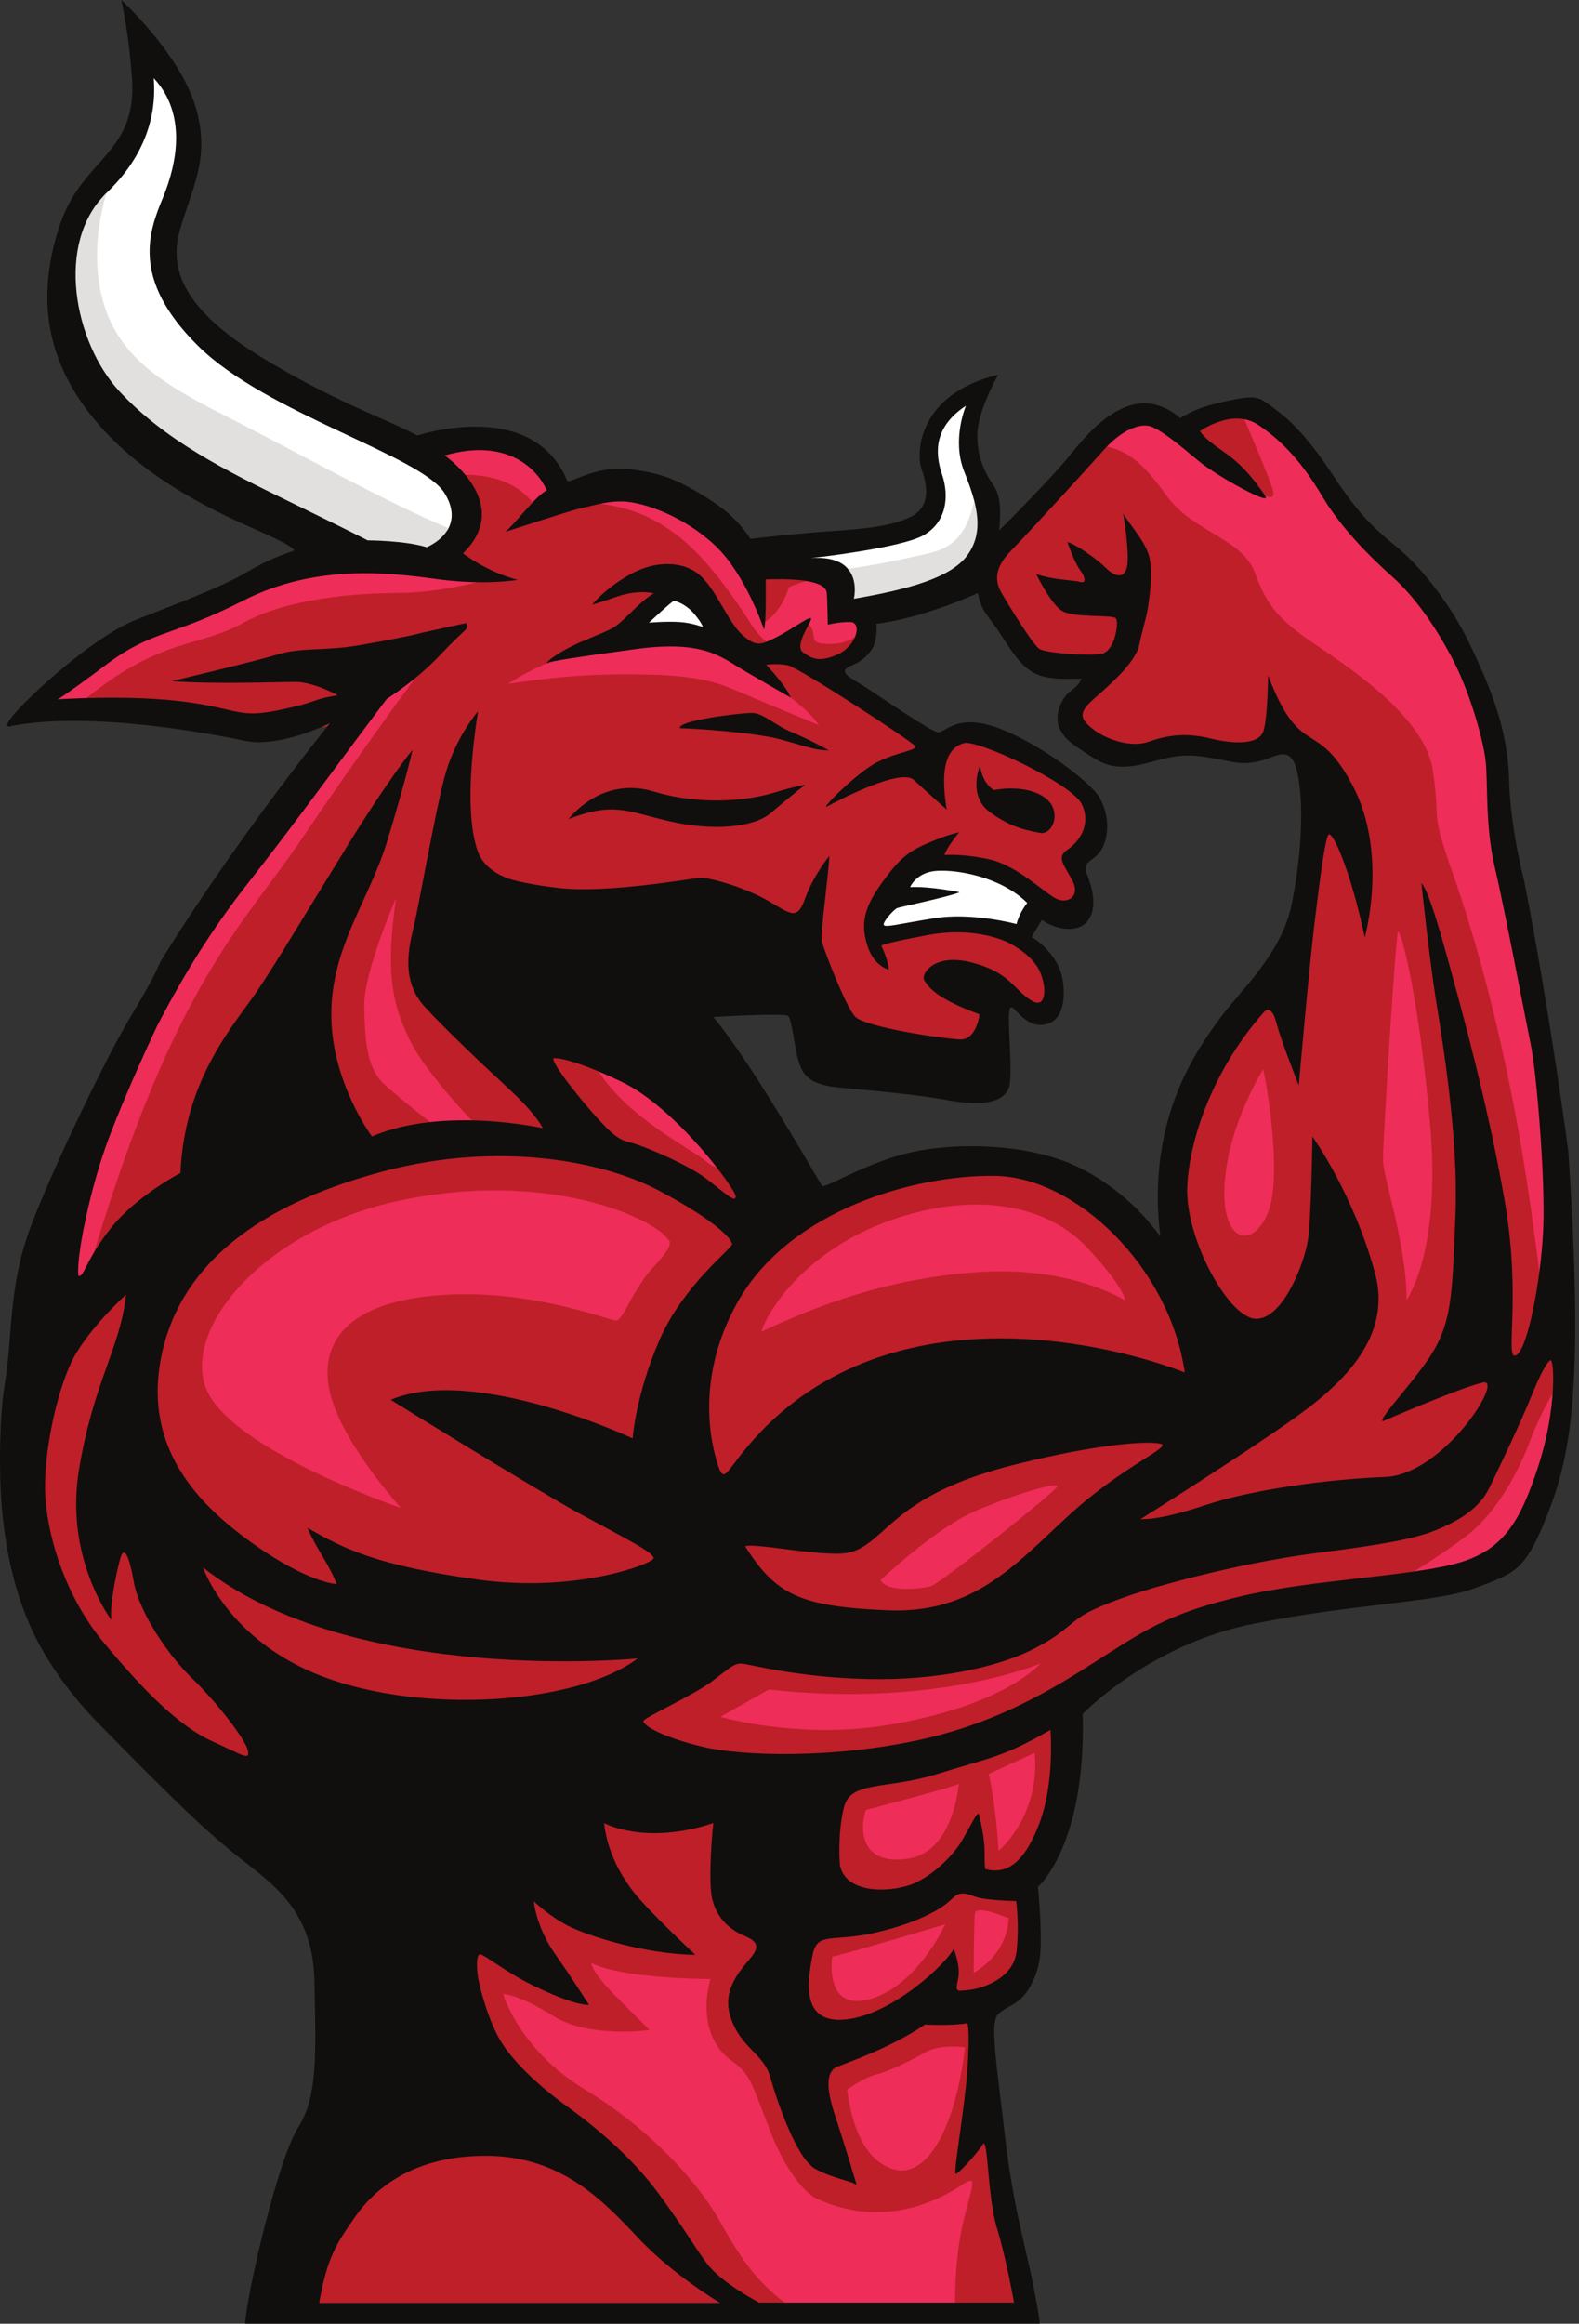 <?xml version="1.0" encoding="UTF-8"?><svg xmlns="http://www.w3.org/2000/svg" xmlns:xlink="http://www.w3.org/1999/xlink" height="421.3" preserveAspectRatio="xMidYMid meet" version="1.0" viewBox="0.0 0.0 286.4 421.3" width="286.4" zoomAndPan="magnify"><rect x="0.0" y="0.0" width="286.4" height="421.3" fill="#333333" stroke="none"/><defs><clipPath id="a"><path d="M 0 0 L 285.719 0 L 285.719 421.289 L 0 421.289 Z M 0 0"/></clipPath></defs><g><g id="change1_1"><path d="M 62.055 99.379 C 62.055 99.379 8.004 119.492 9.977 128.617 C 10.398 130.578 16.887 129.359 26.723 129.473 C 32.797 129.543 40.094 131.965 46.586 132.113 C 58.699 132.387 68.77 130.516 68.211 131.332 C 64.609 136.598 44.871 160.352 34.348 179.465 C 23.82 198.574 15.785 221.844 14.68 233.48 C 14.68 233.48 54.566 204.117 82.543 206.332 C 110.523 208.547 120.219 209.934 132.961 219.906 C 132.961 219.906 139.055 225.168 138.223 219.352 C 137.391 213.535 126.863 201.07 116.895 194.145 C 106.922 187.219 129.359 173.094 136.562 174.199 C 143.762 175.309 149.578 180.57 149.859 187.773 C 150.133 194.977 175.062 195.254 176.727 192.758 C 178.387 190.266 180.605 180.016 180.605 180.016 C 180.605 180.016 185.59 182.512 188.082 183.895 C 190.578 185.281 192.238 178.078 190.02 174.754 C 187.805 171.43 185.035 169.492 185.035 169.492 L 188.359 162.844 C 188.359 162.844 195.285 167.551 196.117 164.504 C 196.949 161.457 194.73 155.641 194.73 155.641 C 194.73 155.641 202.488 150.656 197.504 144.281 C 192.516 137.914 177.555 132.094 174.508 132.926 C 171.465 133.758 170.633 136.527 166.199 133.203 C 161.766 129.879 149.578 121.57 149.578 121.57 C 149.578 121.57 156.781 117.691 157.059 113.535 C 157.336 109.383 152.348 110.488 151.797 107.164 C 151.242 103.84 136.84 104.117 136.84 104.117 C 136.84 104.117 125.344 92.621 119.246 89.574 C 119.258 89.398 119.27 89.223 119.277 89.043 C 119.273 89.043 112.25 86.613 103.93 89.715 C 102.336 90.309 99.91 83.758 95.273 81.379 C 89.371 78.355 81.035 79.398 78.801 81.238 C 76.883 82.816 83.246 86.965 83.703 91.684 C 84.074 95.504 82.285 101.859 77.293 102.301 C 72.133 102.762 63.727 97.27 62.055 99.379" fill="#be1f29" fill-rule="evenodd"/></g><g id="change2_1"><path d="M 106.703 91.059 C 106.703 91.059 111.988 88.359 118.172 90.664 C 124.355 92.969 133.988 99.855 135.57 103.812 C 137.152 107.766 138.535 112.906 138.535 112.906 C 138.535 112.906 141.602 111.324 143.086 106.48 C 143.086 106.48 147.328 104.488 149.117 105.254 C 150.906 106.02 152.277 110.137 152.277 110.137 C 152.277 110.137 157.008 110.246 156.961 112.305 C 156.914 114.359 154.75 116.762 150.5 116.762 C 146.246 116.762 148.422 115.281 146.84 113.301 L 140.711 117.059 C 140.711 117.059 138.734 117.156 136.066 112.906 C 133.395 108.656 128.254 101.242 123.016 97.188 C 117.777 93.137 112.934 91.652 106.703 91.059" fill="#ef2d59" fill-rule="evenodd"/></g><g id="change2_2"><path d="M 92.172 123.992 C 92.172 123.992 99.926 118.453 110.453 117.207 C 120.98 115.961 124.719 116.098 130.121 117.762 C 135.52 119.422 143.414 126.484 143.414 126.484 C 143.414 126.484 146.879 128.98 148.539 131.473 C 148.539 131.473 138.152 127.18 134.273 125.516 C 130.395 123.855 127.211 122.609 118.348 122.332 C 109.484 122.055 102.145 122.469 92.172 123.992" fill="#ef2d59" fill-rule="evenodd"/></g><g id="change3_1"><path d="M 115.438 113.469 L 122.363 107.098 C 122.363 107.098 127.074 110.559 128.043 112.773 C 129.012 114.988 125.965 114.988 115.438 113.469" fill="#fff" fill-rule="evenodd"/></g><g id="change2_3"><path d="M 71.84 162.812 C 71.84 162.812 65.949 176.324 66.066 182.332 C 66.18 188.336 66.41 193.535 69.645 196.535 C 72.879 199.539 79.695 204.738 79.695 204.738 L 87.203 204.855 C 87.203 204.855 77.383 195.035 74.152 188.223 C 70.918 181.406 69.992 175.746 71.84 162.812" fill="#ef2d59" fill-rule="evenodd"/></g><g id="change2_4"><path d="M 106.953 191.34 C 106.953 191.34 108.684 195.844 114.344 200.809 C 120.004 205.777 126.242 209.012 127.859 210.398 C 129.477 211.781 130.859 211.898 130.859 211.898 C 130.859 211.898 126.555 202.348 106.953 191.34" fill="#ef2d59" fill-rule="evenodd"/></g><g id="change1_2"><path d="M 11.977 234.102 C 11.977 234.102 2.262 261.039 6.09 279.512 C 9.922 297.984 28.844 315.777 43.035 321.184 C 57.227 326.59 89.441 319.383 116.469 321.184 C 143.504 322.988 170.984 320.285 196.664 305.867 C 222.344 291.449 228.652 290.098 247.574 288.297 C 266.496 286.492 276.859 284.691 280.012 267.57 C 283.164 250.453 285.418 226.121 280.914 196.84 C 276.41 167.555 269.199 136.918 253.43 115.293 C 237.664 93.668 201.172 77.898 201.172 77.898 C 201.172 77.898 179.094 99.977 178.645 103.578 C 178.191 107.184 185.402 117.996 188.105 120.25 C 190.809 122.504 201.172 120.25 201.172 120.25 L 193.512 129.711 C 193.512 129.711 197.68 137.258 203.535 136.805 C 209.395 136.355 212.996 133.879 217.953 135.23 C 222.906 136.582 228.539 136.582 231.242 134.328 C 233.945 132.074 240.027 138.383 238.004 151.676 C 235.973 164.965 231.922 176.227 228.09 180.957 C 224.262 185.688 211.871 201.457 212.996 221.055 C 212.996 221.055 214.348 230.066 212.77 229.613 C 211.195 229.164 199.707 213.395 183.715 210.918 C 167.719 208.438 147.895 217 140.688 220.379 C 140.688 220.379 138.465 221.238 127.812 216.25 C 117.156 211.258 88.84 201.188 66.559 207.855 C 44.273 214.52 11.977 234.102 11.977 234.102" fill="#be1f29" fill-rule="evenodd"/></g><g id="change2_5"><path d="M 72.77 273.43 C 72.77 273.43 44.387 263.742 38.078 253.156 C 31.773 242.566 46.641 222.969 72.996 217.562 C 99.352 212.156 118.496 220.719 121.203 224.77 C 121.203 224.77 122.777 225.223 118.723 229.504 C 114.668 233.781 113.094 239.414 111.742 239.414 C 110.391 239.414 95.523 233.332 78.629 234.91 C 61.73 236.484 57.453 244.594 60.156 253.605 C 62.859 262.617 72.77 273.43 72.77 273.43" fill="#ef2d59" fill-rule="evenodd"/></g><g id="change2_6"><path d="M 138.098 241.441 C 139.223 237.613 146.203 226.574 161.746 221.168 C 177.293 215.762 190.133 218.688 197.117 226.121 C 204.098 233.555 204.098 235.809 204.098 235.809 C 204.098 235.809 194.414 229.504 177.516 230.629 C 160.621 231.754 147.781 236.938 138.098 241.441" fill="#ef2d59" fill-rule="evenodd"/></g><g id="change2_7"><path d="M 159.723 286.492 C 159.723 286.492 169.633 277.031 177.066 273.879 C 184.504 270.727 192.387 268.473 191.711 269.602 C 191.035 270.727 170.535 287.172 168.734 287.621 C 166.93 288.07 160.848 288.746 159.723 286.492" fill="#ef2d59" fill-rule="evenodd"/></g><g id="change2_8"><path d="M 229.102 193.91 C 229.555 195.262 232.707 213.059 230.004 219.816 C 227.301 226.574 221.445 225.445 222.121 214.637 C 222.797 203.82 229.102 193.91 229.102 193.91" fill="#ef2d59" fill-rule="evenodd"/></g><g id="change2_9"><path d="M 139.449 306.316 L 130.664 311.273 C 130.664 311.273 144.629 315.328 160.398 312.852 C 176.164 310.371 184.953 305.414 188.781 301.586 C 188.781 301.586 169.633 309.695 139.449 306.316" fill="#ef2d59" fill-rule="evenodd"/></g><g id="change2_10"><path d="M 251.488 287.906 C 251.488 287.906 260.078 283.004 265.934 278.496 C 271.789 273.992 275.621 266.332 277.648 260.926 C 279.676 255.52 282.328 251.484 282.328 251.484 C 282.328 251.484 282.277 269.125 275.91 278.316 C 269.539 287.508 251.488 287.906 251.488 287.906" fill="#ef2d59" fill-rule="evenodd"/></g><g id="change2_11"><path d="M 255.121 235.695 C 255.121 235.695 261.43 227.137 259.402 203.934 C 257.375 180.734 253.996 167.895 253.547 169.02 C 253.094 170.145 250.844 206.863 250.844 210.242 C 250.844 213.621 255.121 225.336 255.121 235.695" fill="#ef2d59" fill-rule="evenodd"/></g><g id="change2_12"><path d="M 279.898 236.598 C 279.898 236.598 277.871 217.676 274.719 201.23 C 271.566 184.789 267.734 170.371 263.457 158.207 C 259.176 146.043 261.43 149.645 259.852 139.512 C 258.273 129.371 242.957 119.91 237.777 116.309 C 232.594 112.703 229.891 110.227 227.641 103.918 C 225.387 97.609 216.375 96.484 211.645 89.949 C 206.914 83.418 204.461 81.43 198.59 80.512 C 198.59 80.512 205.113 73.73 209.395 75.984 C 213.672 78.238 219.531 82.516 219.531 82.516 L 225.16 73.957 C 225.16 73.957 234.621 78.012 244.086 93.105 C 253.547 108.199 264.133 108.648 268.41 126.895 C 272.691 145.141 272.676 156.414 274.648 164.871 C 276.621 173.324 286.434 220.605 279.898 236.598" fill="#ef2d59" fill-rule="evenodd"/></g><g id="change1_3"><path d="M 146.434 324.789 C 144.855 330.195 141.699 357.902 144.629 366.914 C 147.559 375.922 170.086 362.184 170.086 362.184 C 170.086 362.184 175.715 364.211 180.898 361.957 C 186.078 359.703 186.305 353.172 185.852 341.457 C 185.852 341.457 192.836 333.125 193.285 322.988 C 193.734 312.852 191.949 308.375 191.949 308.375 C 191.949 308.375 166.48 320.285 146.434 324.789" fill="#be1f29" fill-rule="evenodd"/></g><g id="change2_13"><path d="M 157.02 328.168 C 157.02 328.168 171.66 324.34 173.914 323.438 C 173.914 323.438 173.012 335.602 164.902 336.953 C 156.793 338.305 155.664 332.672 157.02 328.168" fill="#ef2d59" fill-rule="evenodd"/></g><g id="change2_14"><path d="M 179.32 321.637 L 187.652 317.805 C 187.652 317.805 189.23 327.941 181.121 335.602 C 181.121 335.602 180.672 327.266 179.32 321.637" fill="#ef2d59" fill-rule="evenodd"/></g><g id="change2_15"><path d="M 171.434 348.891 C 171.434 348.891 154.09 354.074 150.938 354.75 C 150.938 354.75 149.359 364.887 157.922 362.41 C 166.48 359.93 171.434 348.891 171.434 348.891" fill="#ef2d59" fill-rule="evenodd"/></g><g id="change2_16"><path d="M 176.617 357.676 C 176.617 357.676 176.617 348.441 176.844 346.863 C 177.066 345.289 182.926 347.766 182.926 347.766 C 182.926 347.766 183.148 353.848 176.617 357.676" fill="#ef2d59" fill-rule="evenodd"/></g><g id="change1_4"><path d="M 137.422 329.52 C 137.422 329.52 136.746 338.531 139.449 343.711 C 142.152 348.891 139.223 360.605 140.574 367.137 C 141.926 373.672 148.684 371.645 148.684 371.645 L 171.289 362.523 L 177.969 364.887 L 177.516 384.934 C 177.516 384.934 180.223 387.637 180.672 390.793 C 181.121 393.945 185.852 418.5 185.852 418.5 L 160.621 418.5 L 51.594 419.402 C 51.594 419.402 55.426 389.215 74.348 388.312 C 93.27 387.414 93.043 385.609 88.539 378.176 C 84.031 370.742 80.203 353.398 82.008 350.922 C 83.809 348.441 92.336 333.473 107.461 327.492 C 122.586 321.512 137.422 329.52 137.422 329.52" fill="#be1f29" fill-rule="evenodd"/></g><g id="change2_17"><path d="M 153.641 378.852 C 154.09 382.008 155.441 391.242 161.973 393.27 C 168.508 395.297 173.465 384.711 175.039 371.195 C 175.039 371.195 170.535 370.52 167.828 372.094 C 165.129 373.672 160.848 375.699 158.82 376.148 C 156.793 376.602 153.641 378.852 153.641 378.852" fill="#ef2d59" fill-rule="evenodd"/></g><g id="change2_18"><path d="M 128.859 358.805 C 128.859 358.805 112.867 358.805 107.234 355.875 C 107.234 355.875 107.234 357.453 111.516 361.734 C 115.797 366.012 117.824 368.039 117.824 368.039 C 117.824 368.039 107.012 369.617 100.477 365.562 C 93.945 361.508 91.242 361.508 91.242 361.508 C 91.242 361.508 94.168 371.645 106.109 378.852 C 118.047 386.059 126.609 395.746 130.438 402.504 C 134.266 409.262 137.191 414.043 143.953 418.637 L 173.238 418.5 C 173.238 418.5 173.012 410.391 174.59 403.406 C 176.164 396.422 177.742 393.945 174.363 396.195 C 170.984 398.449 160.398 404.535 147.781 398.449 C 147.781 398.449 143.504 396.199 139.672 386.289 C 135.844 376.375 136.07 376.148 132.465 373.445 C 128.859 370.742 127.059 365.562 128.859 358.805" fill="#ef2d59" fill-rule="evenodd"/></g><g id="change1_5"><path d="M 225.629 75.855 C 225.629 75.855 230.715 87.652 230.949 89.156 C 231.18 90.66 229.906 90.312 227.48 88.695 C 225.051 87.074 215.336 78.172 215.336 78.172 C 215.336 78.172 220.883 73.074 225.629 75.855" fill="#be1f29" fill-rule="evenodd"/></g><g id="change4_2"><path d="M 123.336 132.027 C 124.996 132.027 136.77 132.719 141.754 134.105 C 146.742 135.488 147.988 136.043 150.344 136.043 C 150.344 136.043 146.602 133.965 143.555 132.719 C 140.508 131.473 138.43 129.258 136.352 129.258 C 134.273 129.258 122.777 130.641 123.336 132.027" fill="#100f0d" fill-rule="evenodd"/></g><g id="change4_3"><path d="M 103.113 148.508 C 104.359 146.984 109.898 140.891 118.625 143.52 C 127.352 146.152 135.938 145.047 140.094 143.797 C 144.246 142.551 146.047 142.273 146.047 142.273 C 146.047 142.273 142.863 144.77 139.816 147.398 C 136.77 150.031 129.426 150.723 121.531 148.922 C 113.641 147.121 111.422 145.32 103.113 148.508" fill="#100f0d" fill-rule="evenodd"/></g><g id="change4_4"><path d="M 177.766 138.812 C 177.766 138.812 175.41 144.215 179.566 147.262 C 183.719 150.309 186.766 150.586 188.566 151 C 190.367 151.414 192.031 148.785 190.922 146.293 C 189.816 143.797 185.52 142.277 180.258 143.246 C 180.258 143.246 178.18 142.137 177.766 138.812" fill="#100f0d" fill-rule="evenodd"/></g><g id="change2_19"><path d="M 81.148 86.312 C 81.148 86.312 91.367 84.473 96.602 91.105 L 103.828 89.742 C 103.828 89.742 100.129 79.582 88.801 79.582 C 77.469 79.582 78.531 82.484 78.531 82.484 L 81.148 86.312" fill="#ef2d59" fill-rule="evenodd"/></g><g id="change2_20"><path d="M 86.523 105.555 C 86.523 105.555 79.176 107.516 72.039 107.516 C 64.898 107.516 52.172 108.445 44.102 112.949 C 36.031 117.449 29.348 115.504 15.699 126.562 L 7.633 128.469 C 7.633 128.469 12.273 122.445 24.238 115.121 C 36.203 107.797 62.695 100.719 66.141 100.688 C 69.586 100.656 84.453 102.859 86.523 105.555" fill="#ef2d59" fill-rule="evenodd"/></g><g id="change2_21"><path d="M 75.266 122.992 C 75.266 122.992 64.898 137.004 54.656 152.211 C 44.414 167.422 31.934 177.703 17.066 227.035 L 12.754 237.879 C 12.754 237.879 7.945 235.027 14.617 211.805 C 21.289 188.586 34.785 171.535 43.484 156.246 C 52.18 140.961 71.418 120.242 75.266 122.992" fill="#ef2d59" fill-rule="evenodd"/></g><g clip-path="url(#a)" id="change4_1"><path d="M 117.715 112.891 C 117.715 112.891 121.883 108.98 122.227 108.953 C 122.574 108.926 124.383 109.527 125.852 111.223 C 127.316 112.918 127.488 113.695 127.488 113.695 C 127.488 113.695 125.59 112.918 123.203 112.777 C 120.82 112.633 117.715 112.891 117.715 112.891 M 100.375 191.859 C 100.027 192.898 105.809 199.953 108.355 202.73 C 110.898 205.504 112.172 206.66 114.254 207.125 C 116.336 207.586 124.66 211.055 128.133 213.719 C 131.602 216.379 133.336 218.109 133.449 216.953 C 133.566 215.797 122.695 200.879 112.75 196.137 C 102.805 191.395 100.375 191.859 100.375 191.859 Z M 22.852 234.719 C 22.852 234.719 15.445 241.426 12.789 247.297 C 10.133 253.168 8.039 263.09 8.176 270.219 C 8.316 277.348 11.391 288.809 18.66 297.613 C 25.926 306.418 32.496 312.988 38.367 315.641 C 44.238 318.297 45.355 319.277 44.938 317.32 C 44.516 315.363 39.344 308.652 34.871 304.32 C 30.402 299.988 25.227 292.301 24.25 286.711 C 23.273 281.121 22.434 280.98 22.016 281.961 C 21.594 282.938 19.777 290.766 20.199 293.699 C 20.199 293.699 11.672 282.52 14.328 266.445 C 16.984 250.371 21.875 244.359 22.852 234.719 Z M 70.863 253.797 C 70.863 253.797 97.277 270.148 105.246 274.484 C 113.211 278.816 118.941 281.609 118.523 282.59 C 118.105 283.566 104.406 288.879 86.516 286.363 C 68.625 283.848 62.477 280.91 55.77 276.996 C 55.77 276.996 56.465 278.816 58.422 282.027 C 60.379 285.242 61.078 287.199 61.078 287.199 C 61.078 287.199 56.047 287.062 45.984 279.934 C 35.922 272.805 25.438 262.184 29.492 244.852 C 33.543 227.52 49.504 217.605 69.883 212.285 C 90.266 206.969 109.16 210.328 119.641 215.922 C 130.121 221.512 132.777 224.727 132.777 225.562 C 132.777 226.402 123.973 232.973 119.641 242.895 C 115.309 252.816 114.75 260.785 114.75 260.785 C 114.75 260.785 86.098 247.367 70.863 253.797 Z M 36.828 284.195 C 36.828 284.195 41.582 298.312 60.309 304.602 C 79.039 310.891 105.316 308.516 115.656 300.688 C 115.656 300.688 64.145 305.742 36.828 284.195 Z M 130.223 265.645 C 128.816 261.324 126.258 249.66 133.688 236.258 C 143.098 219.277 166.254 212.914 180.648 213.195 C 195.047 213.477 212.098 229.547 214.891 248.836 C 214.891 248.836 190.852 238.91 166.113 244.223 C 147.352 248.25 137.906 259.168 133.898 264.371 C 131.582 267.383 131.156 268.508 130.223 265.645 Z M 135.156 280.352 C 136.273 279.793 144.52 281.332 149.41 281.609 C 154.305 281.891 155.703 281.609 160.172 277.555 C 164.648 273.504 169.957 269.031 184.633 265.398 C 199.309 261.762 208.254 261.203 210.488 261.762 C 212.727 262.32 203.781 265.676 193.996 274.621 C 184.215 283.566 176.664 292.652 160.871 291.953 C 145.078 291.254 140.746 289.156 135.156 280.352 Z M 250.848 257.668 C 250.848 257.668 265.086 251.477 269.008 250.652 C 272.93 249.824 261.785 267.367 251.258 267.781 C 240.73 268.195 227.109 270.051 218.441 272.941 C 209.773 275.832 206.883 275.418 206.883 275.418 C 206.883 275.418 221.328 266.336 229.793 260.559 C 238.254 254.777 253.324 245.285 249.402 230.836 C 245.48 216.391 238.047 206.07 238.047 206.07 C 238.047 206.07 237.844 220.723 237.223 224.852 C 236.605 228.98 232.684 239.301 227.727 239.094 C 222.777 238.887 214.934 224.438 215.344 215.152 C 215.758 205.863 220.504 193.273 229.379 183.363 C 229.379 183.363 230.617 182.129 231.445 185.223 C 232.27 188.32 234.746 194.719 235.57 196.781 C 235.57 196.781 237.43 175.523 238.461 167.059 C 239.492 158.598 240.32 152.406 240.938 151.375 C 241.559 150.344 244.859 157.359 247.543 169.949 C 247.543 169.949 251.879 154.676 245.273 142.293 C 238.668 129.91 235.984 137.957 230 122.48 C 230 122.48 229.949 130.375 229.121 132.645 C 228.297 134.914 224.168 135.016 219.523 133.883 C 214.883 132.746 211.477 133.367 208.277 134.5 C 205.078 135.637 200.434 133.984 198.164 132.129 C 195.895 130.27 195.48 129.238 198.574 126.555 C 201.672 123.871 206.004 119.949 206.625 116.957 C 207.242 113.965 207.965 112.004 208.277 109.734 C 208.586 107.465 208.996 104.574 208.586 101.582 C 208.172 98.59 204.973 95.285 203.734 93.117 C 203.734 93.117 204.871 99.93 204.461 102.512 C 204.047 105.09 202.188 104.574 200.641 103.027 C 199.09 101.477 195.379 98.793 193.621 98.277 C 193.621 98.277 194.758 101.785 195.895 103.336 C 197.027 104.883 196.926 105.812 195.895 105.504 C 194.859 105.191 190.527 105.09 187.945 104.059 C 187.945 104.059 190.422 109.219 192.488 110.664 C 194.551 112.105 201.773 111.387 202.395 112.105 C 203.012 112.828 202.188 117.988 199.918 118.504 C 197.645 119.02 189.805 118.402 188.566 117.68 C 187.328 116.957 182.785 109.426 181.754 107.668 C 180.723 105.914 179.895 103.438 183.301 99.93 C 186.707 96.422 197.027 85.172 200.121 81.664 C 203.219 78.156 206.418 76.812 208.379 77.227 C 210.34 77.637 214.367 81.043 217.461 83.625 C 220.555 86.203 231.039 92.047 229.461 89.848 C 227.883 87.648 225.82 84.555 221.898 81.871 C 217.977 79.188 217.668 78.156 217.668 78.156 C 217.668 78.156 223.551 73.926 228.191 77.02 C 232.84 80.117 236.348 84.141 239.855 90.023 C 243.363 95.906 248.73 101.168 252.547 104.574 C 256.367 107.98 259.977 112.934 263.281 119.125 C 266.586 125.316 269.059 134.191 269.473 138.012 C 269.887 141.828 269.367 149.773 271.121 157.203 C 272.879 164.637 276.801 185.277 277.73 189.816 C 278.656 194.355 280.352 213.715 279.895 223.148 C 279.438 232.582 277.008 244.926 274.941 245.75 C 272.879 246.574 275.973 235.637 272.98 218.094 C 269.988 200.551 264.93 182.387 262.973 175.266 C 261.012 168.145 259.152 161.641 257.812 160.094 C 257.812 160.094 259.258 173.922 260.492 181.559 C 261.734 189.195 264.52 206.43 264.004 219.848 C 263.488 233.262 263.383 238.32 260.699 243.684 C 258.02 249.051 249.66 257.41 250.848 257.668 Z M 211.734 287.184 C 217.305 285.637 227.938 282.953 239.285 281.508 C 250.641 280.062 256.52 279.031 260.547 277.383 C 264.57 275.73 268.285 273.562 270.145 269.742 C 272.004 265.926 275.922 257.668 277.676 253.336 C 279.43 249 280.465 247.141 281.188 246.629 C 281.91 246.109 282.426 255.398 279.02 265.82 C 275.613 276.242 272.504 281.312 263.746 283.57 C 254.988 285.828 237.738 286.461 225.355 289.352 C 212.973 292.242 208.43 295.027 200.383 300.188 C 192.332 305.348 181.91 312.16 166.738 315.461 C 151.57 318.762 134.852 318.555 127.008 316.598 C 119.164 314.637 116.688 312.676 116.688 312.055 C 116.688 311.434 125.77 307.41 129.277 304.727 C 132.785 302.043 133.301 301.527 134.645 301.633 C 135.984 301.734 144.551 304.109 157.348 304.418 C 170.145 304.727 180.879 302.148 186.656 299.359 C 192.438 296.574 193.57 294.719 196.254 292.965 C 198.938 291.207 205.953 288.73 211.734 287.184 Z M 190.527 313.637 C 190.527 313.637 191.344 323.234 188.484 330.688 C 185.629 338.141 182.359 339.879 178.684 338.855 C 178.684 338.855 178.582 338.246 178.582 335.691 C 178.582 333.137 177.766 329.77 177.559 328.953 C 177.355 328.137 175.926 331.301 174.395 333.855 C 172.863 336.406 169.492 339.777 165.922 341.41 C 162.348 343.043 153.465 343.758 152.34 338.141 C 152.34 338.141 151.852 332.699 153.055 327.727 C 154.262 322.758 160.609 324.562 170.105 321.602 C 179.602 318.641 181.848 318.641 190.527 313.637 Z M 155.402 351.008 C 149.891 351.723 148.051 350.805 147.336 354.684 C 146.621 358.562 144.887 367.141 153.566 366.117 C 162.246 365.098 171.844 355.703 172.965 353.355 C 172.965 353.355 174.293 356.316 173.781 358.766 C 173.273 361.219 173.371 361.012 175.621 360.809 C 177.867 360.605 183.891 358.867 184.402 353.664 C 184.91 348.453 184.301 344.676 184.301 344.676 C 184.301 344.676 178.684 344.574 176.844 343.859 C 175.008 343.145 173.984 342.941 172.66 344.27 C 168.996 347.93 160.129 350.395 155.402 351.008 Z M 109.566 330.527 C 109.566 330.527 116.996 334.656 129.383 330.527 C 129.383 330.527 128.555 338.164 128.969 342.91 C 129.383 347.66 132.684 349.93 134.539 350.754 C 136.398 351.578 137.844 352.199 136.812 354.055 C 135.777 355.914 130.621 359.836 132.477 365.613 C 134.336 371.395 138.465 372.219 139.699 376.555 C 140.938 380.887 144.449 391.414 147.957 393.273 C 151.465 395.129 154.355 395.336 155.387 396.164 C 155.387 396.164 153.117 388.523 151.465 383.57 C 149.812 378.617 149.812 375.523 151.879 374.695 C 153.941 373.871 161.766 371.18 167.77 367.059 C 167.77 367.059 172.984 367.32 175.461 366.801 C 175.461 366.801 175.977 367.832 175.461 375.262 C 174.945 382.695 172.777 394.355 173.395 394.148 C 174.016 393.941 177.254 390.41 178.246 388.785 C 179.238 387.156 179.07 398.172 180.824 403.953 C 182.578 409.734 183.922 417.473 183.922 417.473 L 137.688 417.473 C 137.688 417.473 130.773 413.859 128.195 410.352 C 125.613 406.844 124.273 404.262 119.422 397.66 C 114.57 391.055 107.969 385.582 102.809 381.867 C 97.648 378.152 92.59 373.406 90.422 369.383 C 88.258 365.355 86.812 359.68 86.605 357.824 C 86.398 355.965 86.504 354.316 87.121 354.316 C 87.742 354.316 91.867 357.617 96.512 359.887 C 101.156 362.16 104.77 363.5 106.832 363.5 C 106.832 363.5 103.426 358.133 100.641 354.211 C 97.855 350.289 96.926 346.059 96.824 344.719 C 96.824 344.719 99.609 347.402 103.016 349.156 C 106.422 350.91 116.945 354.316 126.129 354.418 C 126.129 354.418 117.668 346.574 114.883 342.965 C 112.094 339.352 110.137 335.324 109.566 330.527 Z M 57.898 417.535 L 130.641 417.535 C 130.641 417.535 122.145 412.539 115.75 405.742 C 109.355 398.949 101.762 390.855 88.074 390.855 C 74.383 390.855 67.59 397.352 64.395 401.945 C 61.195 406.543 59.297 409.238 57.898 417.535 Z M 76.602 114.711 C 80.965 113.777 84.57 112.957 84.57 112.957 C 85.02 114.312 84.871 113.41 79.906 118.676 C 76.609 122.172 73.176 124.742 70.141 126.734 C 61.805 137.758 53.742 148.969 45.191 159.852 C 38.461 168.414 33.441 176.496 28.465 186.082 C 28.465 186.082 23.129 197.332 19.734 206.352 C 16.34 215.367 13.82 227.781 14.207 231.273 C 15.203 231.797 15.418 228.566 20.113 222.66 C 24.809 216.754 32.73 212.668 32.73 212.668 C 33.48 195.176 42.848 185.434 46.973 179.188 C 51.094 172.941 54.469 167.195 62.715 153.828 C 70.957 140.461 74.832 135.965 74.832 135.965 C 74.832 135.965 73.457 141.961 70.207 152.578 C 66.961 163.195 60.09 171.691 60.09 183.934 C 60.09 196.176 67.461 206.047 67.461 206.047 C 80.41 200.484 98.441 204.547 98.441 204.547 C 98.441 204.547 97.441 202.172 92.445 197.551 C 87.449 192.93 80.328 186.184 76.953 182.434 C 73.582 178.688 73.582 174.066 74.832 168.941 C 76.078 163.82 78.703 148.332 80.578 141.086 C 82.449 133.84 86.699 128.969 86.699 128.969 C 84.949 140.086 84.824 149.453 86.699 154.453 C 87.711 157.156 90.258 158.602 92.379 159.355 C 94.074 159.852 96.93 160.5 101.438 161.012 C 109.973 161.984 124.906 159.363 126.75 159.172 C 128.594 158.977 135.188 160.918 139.355 163.34 C 143.527 165.766 144.594 166.93 146.047 162.855 C 147.504 158.781 150.414 155.195 150.414 155.195 C 150.414 157.617 148.762 169.258 149.055 170.613 C 149.344 171.973 153.32 182.348 155.066 184.289 C 156.812 186.227 171.164 188.359 174.172 188.457 C 177.176 188.555 177.664 183.898 177.664 183.898 C 169.711 180.988 168.449 178.953 167.676 177.789 C 166.898 176.625 169.422 172.746 176.211 174.492 C 182.996 176.238 183.578 179.051 186.875 181.281 C 190.172 183.512 189.883 177.984 188.137 175.27 C 186.391 172.555 182.887 170.898 182.887 170.898 C 182.887 170.898 177.199 167.859 168.281 169.527 C 159.363 171.191 159.852 171.488 159.852 171.488 C 159.852 171.488 161.027 173.742 161.223 175.801 C 161.223 175.801 158.48 175.211 157.305 171.387 C 156.129 167.566 156.617 164.723 159.852 160.215 C 163.086 155.707 164.652 154.434 168.281 152.863 C 171.906 151.297 173.965 150.902 173.965 150.902 C 173.965 150.902 171.613 153.746 171.32 155.02 C 171.32 155.02 174.555 154.727 179.453 155.805 C 184.355 156.883 189.254 161.684 191.414 162.859 C 193.57 164.039 196.215 162.566 194.352 159.332 C 192.492 156.098 191.805 155.312 193.766 153.941 C 195.727 152.57 197.98 149.531 196.215 145.805 C 194.453 142.082 177.297 134.043 174.848 134.73 C 172.398 135.418 170.242 137.965 171.715 146.785 C 171.715 146.785 168.184 143.652 165.734 141.395 C 163.281 139.141 151.52 145.414 150.051 146.199 C 148.578 146.98 155.246 140.219 158.969 138.258 C 162.695 136.301 166.516 136.102 165.93 135.223 C 165.34 134.34 144.855 121.008 142.895 120.617 C 140.934 120.223 138.973 120.52 138.973 120.52 C 138.973 120.52 142.664 124.418 143.414 126.484 C 143.414 126.484 138.484 123.656 134.66 121.402 C 130.84 119.145 127.605 116.008 115.352 117.676 C 103.102 119.344 100.105 119.859 99.324 120.195 C 98.543 120.531 100.648 118.363 106.039 116.105 C 111.434 113.852 111.234 113.949 112.805 112.578 C 114.371 111.207 116.527 108.758 118.586 107.578 C 118.586 107.578 115.941 106.797 111.922 108.168 C 107.902 109.539 107.414 109.637 107.414 109.637 C 107.414 109.637 109.57 106.797 114.273 104.148 C 118.98 101.504 124.176 101.699 127.113 104.441 C 130.055 107.188 132.113 112.871 134.66 115.129 C 137.211 117.383 138.094 116.891 140.836 115.52 C 143.578 114.148 147.379 111.266 147.109 112.285 C 146.84 113.301 144.07 117.086 145.641 118.262 C 147.207 119.441 148.773 120.156 152.109 118.559 C 155.441 116.961 156.422 112.773 154.168 112.773 C 151.91 112.773 150.148 113.266 150.148 113.266 C 150.148 113.266 150.062 108.469 149.965 107.488 C 149.867 106.508 148.719 104.707 138.875 105.051 C 138.875 105.051 139.027 112.723 138.582 114.148 C 138.582 114.148 135.32 104.23 129.762 98.953 C 124.203 93.68 116.82 91.016 112.902 90.918 C 110.398 90.855 108.207 91.473 104.68 92.324 C 103.062 92.719 91.715 96.414 91.648 96.418 C 93.289 95.172 97.281 89.73 99.191 88.922 C 97.586 85.242 92.168 79.262 80.66 82.574 C 80.66 82.574 93.293 91.301 83.969 100.324 C 83.969 100.324 88.18 103.633 93.895 105.137 C 93.895 105.137 87.879 106.191 79.156 104.984 C 70.43 103.781 57.043 102.277 44.109 108.898 C 31.176 115.516 27.715 114.16 19.293 120.48 C 10.867 126.797 10.418 126.797 10.418 126.797 C 10.418 126.797 23.504 125.895 33.582 127.246 C 43.656 128.602 43.207 130.254 50.578 128.75 C 57.945 127.246 55.992 126.945 61.258 126.043 C 61.258 126.043 56.895 123.637 53.586 123.637 C 50.277 123.637 38.543 124.09 31.176 123.488 C 31.176 123.488 46.367 119.879 50.277 118.676 C 54.188 117.473 57.797 117.922 62.91 117.32 C 65.309 117.039 74.824 115.266 76.602 114.711 Z M 181.215 96.164 C 182.859 94.645 190.828 86.426 193.32 83.434 C 195.82 80.434 199.566 75.312 204.812 73.562 C 210.062 71.812 214.059 75.812 214.059 75.812 C 216.477 74.363 218.309 73.562 223.18 72.562 C 228.051 71.562 228.426 72.062 230.801 73.812 C 233.172 75.562 236.547 78.184 241.789 86.18 C 247.039 94.176 249.785 96.176 253.785 99.547 C 257.781 102.922 263.152 109.543 266.652 116.91 C 270.148 124.281 273.461 131.965 273.711 141.211 C 273.961 150.453 276.457 159.699 276.457 159.699 C 281.207 183.934 284.453 208.668 284.453 208.668 C 287.203 249.645 285.203 262.887 280.953 273.879 C 276.711 284.871 274.961 285.121 267.715 287.871 C 260.469 290.617 246.477 290.617 227.488 294.367 C 208.5 298.113 196.383 310.734 196.383 310.734 C 197.008 334.719 188.262 342.09 188.262 342.09 C 188.262 342.09 188.637 345.336 188.762 350.082 C 188.887 354.828 188.512 357.203 186.762 360.328 C 185.012 363.449 182.516 363.699 181.016 365.199 C 179.52 366.699 180.766 374.191 182.266 387.184 C 183.766 400.18 186.141 407.797 187.387 414.172 C 188.637 420.543 188.574 421.289 188.574 421.289 L 44.473 421.289 C 44.723 415.918 50.469 391.309 54.094 385.688 C 57.715 380.062 57.277 371.883 57.027 359.141 C 56.777 346.398 49.531 341.652 43.535 336.906 C 37.539 332.156 32.293 327.16 18.051 312.668 C 13.473 308.012 10.199 303.477 7.863 299.473 C 3.062 291.234 0.906 281.594 0.219 271.879 C -0.168 266.402 -0.094 256.668 0.84 251.078 C 2.363 241.969 1.473 233.891 5.301 223.129 C 8.262 214.812 18.242 193.551 23.418 184.789 C 25.504 181.262 27.621 177.797 29.145 174.293 C 36.617 162.086 48.301 145.516 59.848 131.113 C 59.848 131.113 50.727 135.672 44.41 134.316 C 38.094 132.965 16.281 128.902 2.145 131.609 C 2.145 131.609 -0.414 132.66 3.348 128.602 C 7.109 124.539 17.488 115.215 24.707 112.355 C 31.926 109.5 40.047 106.492 44.41 103.934 C 48.773 101.379 51.027 100.625 53.285 99.871 C 53.285 99.871 54.188 99.57 48.621 97.016 C 43.055 94.457 28.016 88.594 17.938 77.012 C 7.859 65.43 6.656 53.395 10.867 40.762 C 15.082 28.129 25.609 27.977 23.805 12.633 C 23.805 12.633 23.352 6.168 22 0 C 22 0 32.379 9.477 35.387 19.102 C 38.395 28.727 34.633 34.293 32.527 42.113 C 30.422 49.938 34.785 57.156 48.02 65.129 C 61.258 73.102 70.129 75.957 75.695 78.965 C 75.695 78.965 96.562 71.938 102.898 87.188 C 103.387 87.641 107.246 85 112.207 84.965 C 113.754 84.957 117.273 85.32 120.508 86.359 C 123.035 87.172 125.391 88.602 126.488 89.207 C 130.797 91.777 133.445 93.703 136.129 97.695 C 138.504 97.414 144.676 96.711 150.18 96.344 C 157.164 95.875 162.207 95.332 165.465 93.551 C 168.723 91.762 168.258 88.195 167.172 85.09 C 166.086 81.984 166.551 71.434 181.062 67.941 C 181.062 67.941 177.262 74.461 177.262 79.039 C 177.262 83.617 179.277 86.641 180.133 87.883 C 180.926 89.039 181.789 90.734 181.215 96.164 Z M 158.93 113.105 C 159.098 114.195 159.008 115.508 158.48 117.086 C 158.48 117.086 157.5 119.441 154.559 120.617 C 151.617 121.793 154.168 122.773 156.91 124.535 C 159.656 126.301 168.867 132.672 170.145 132.77 C 171.414 132.867 173.672 129.145 181.316 132.086 C 188.961 135.023 197.98 141.984 199.449 144.629 C 200.922 147.277 201.312 150.512 200.137 153.355 C 198.961 156.195 196.117 155.902 197.098 158.352 C 198.078 160.801 199.059 164.234 197.488 166.684 C 195.922 169.137 191.902 168.84 188.961 166.781 L 187.098 169.918 C 188.922 170.828 191.531 173.523 192.402 176.238 C 193.277 178.953 193.566 184.969 189.59 185.742 C 185.617 186.52 183.805 181.637 183.191 182.832 C 182.578 184.027 183.578 191.852 183.191 196.215 C 182.801 200.578 176.691 200.387 171.555 199.414 C 166.414 198.445 157.492 197.672 152.254 197.184 C 147.02 196.699 145.66 195.051 144.887 192.531 C 144.109 190.008 143.625 184.773 142.945 184.191 C 142.266 183.609 129.367 184.383 129.367 184.383 C 136.371 192.645 148.598 214.352 149.098 214.977 C 149.598 215.602 155.969 211.355 163.965 209.23 C 171.961 207.109 186.699 206.859 196.57 212.105 C 206.438 217.352 210.434 224.598 210.434 223.973 C 210.434 223.348 209.062 215.477 211.184 205.734 C 213.309 195.988 217.805 189.242 221.555 184.246 C 225.301 179.25 232.48 172.855 234.297 163.883 C 236.109 154.914 236.547 145.52 235.297 140.023 C 234.047 134.527 231.297 137.523 227.801 138.148 C 224.305 138.773 223.43 137.898 217.93 137.148 C 212.434 136.402 209.438 138.398 205.312 138.898 C 201.191 139.398 199.441 138.148 196.945 136.523 C 194.445 134.902 192.945 133.902 192.07 131.777 C 191.195 129.652 192.57 126.406 194.195 125.281 C 195.82 124.156 196.195 123.035 196.195 123.035 C 193.449 123.059 189.574 123.406 186.949 121.66 C 184.328 119.91 182.703 116.664 180.578 113.664 C 178.75 111.078 178.125 110.816 177.348 107.516 C 177.348 107.516 167.758 112.023 158.93 113.105" fill="#100f0d" fill-rule="evenodd"/></g><g id="change3_2"><path d="M 147.113 101.191 C 147.113 101.191 163.254 99.406 167.445 97.078 C 171.633 94.75 172.254 90.098 170.859 85.984 C 169.465 81.871 169.539 77.293 175.203 73.566 C 175.203 73.566 172.566 79.695 174.895 85.516 C 175.617 87.328 176.246 89.051 176.676 90.688 C 177.629 94.32 174.52 96.934 172.488 99.871 C 170.609 102.59 164.242 102.883 159.258 102.848 C 156.941 102.832 155.105 104.691 153.824 103.172 C 153.461 102.734 152.988 102.34 152.391 102.016 C 151.207 101.379 149.516 101.02 147.113 101.191" fill="#fff" fill-rule="evenodd"/></g><g id="change5_1"><path d="M 176.699 90.773 C 177.629 94.371 177.609 97.578 175.594 100.492 C 172.645 104.762 164.727 106.855 154.871 108.562 C 154.871 108.562 155.684 105.309 153.777 103.113 C 153.777 103.113 157.473 102.703 163.215 101.465 C 168.957 100.223 171.363 99.988 173.613 97.582 C 175.324 95.758 176.227 93.031 176.699 90.773" fill="#e1e0df" fill-rule="evenodd"/></g><g id="change3_3"><path d="M 27.887 14.168 C 28.039 16.805 28.793 25.922 19.348 34.961 C 15.863 38.301 17.098 43.184 16.73 48.07 C 16.109 56.426 19.281 63.371 24.473 68.949 C 32.695 77.797 41.078 79.656 52.871 85.402 C 64.668 91.141 66.996 91.762 66.996 91.762 C 66.996 91.762 71.34 93.625 75.375 94.867 C 75.375 94.867 79.969 98.195 81.238 95.969 C 82.129 94.406 82.379 92.25 80.652 89.434 C 76.461 82.605 48.371 75.004 35.957 62.742 C 23.539 50.48 27.109 41.789 29.594 35.738 C 32.078 29.684 33.938 20.684 27.887 14.168" fill="#fff" fill-rule="evenodd"/></g><g id="change5_2"><path d="M 19.348 34.961 C 9.906 44.004 13.453 62.121 21.676 70.969 C 29.902 79.812 40.766 85.246 52.562 90.988 C 64.355 96.73 66.684 97.973 66.684 97.973 C 66.684 97.973 73.359 97.973 77.395 99.215 C 77.395 99.215 80.129 98.129 81.352 95.754 C 70.836 91.465 52.59 81.336 42.086 76.012 C 30.758 70.27 22.223 65.613 18.961 55.527 C 15.703 45.438 19.348 34.961 19.348 34.961" fill="#e1e0df" fill-rule="evenodd"/></g><g id="change3_4"><path d="M 186.316 163.703 C 186.316 163.703 184.914 165.402 184.379 167.535 C 184.379 167.535 176.328 165.352 169.492 166.469 C 162.656 167.582 160.715 168.164 160.328 167.73 C 159.941 167.293 162.172 164.82 162.754 164.625 C 163.336 164.43 172.305 162.539 174.051 161.766 C 174.051 161.766 168.719 160.648 165.078 160.844 C 165.078 160.844 166.148 158.129 169.93 157.887 C 173.711 157.645 181.566 159 186.316 163.703" fill="#fff" fill-rule="evenodd"/></g></g></svg>